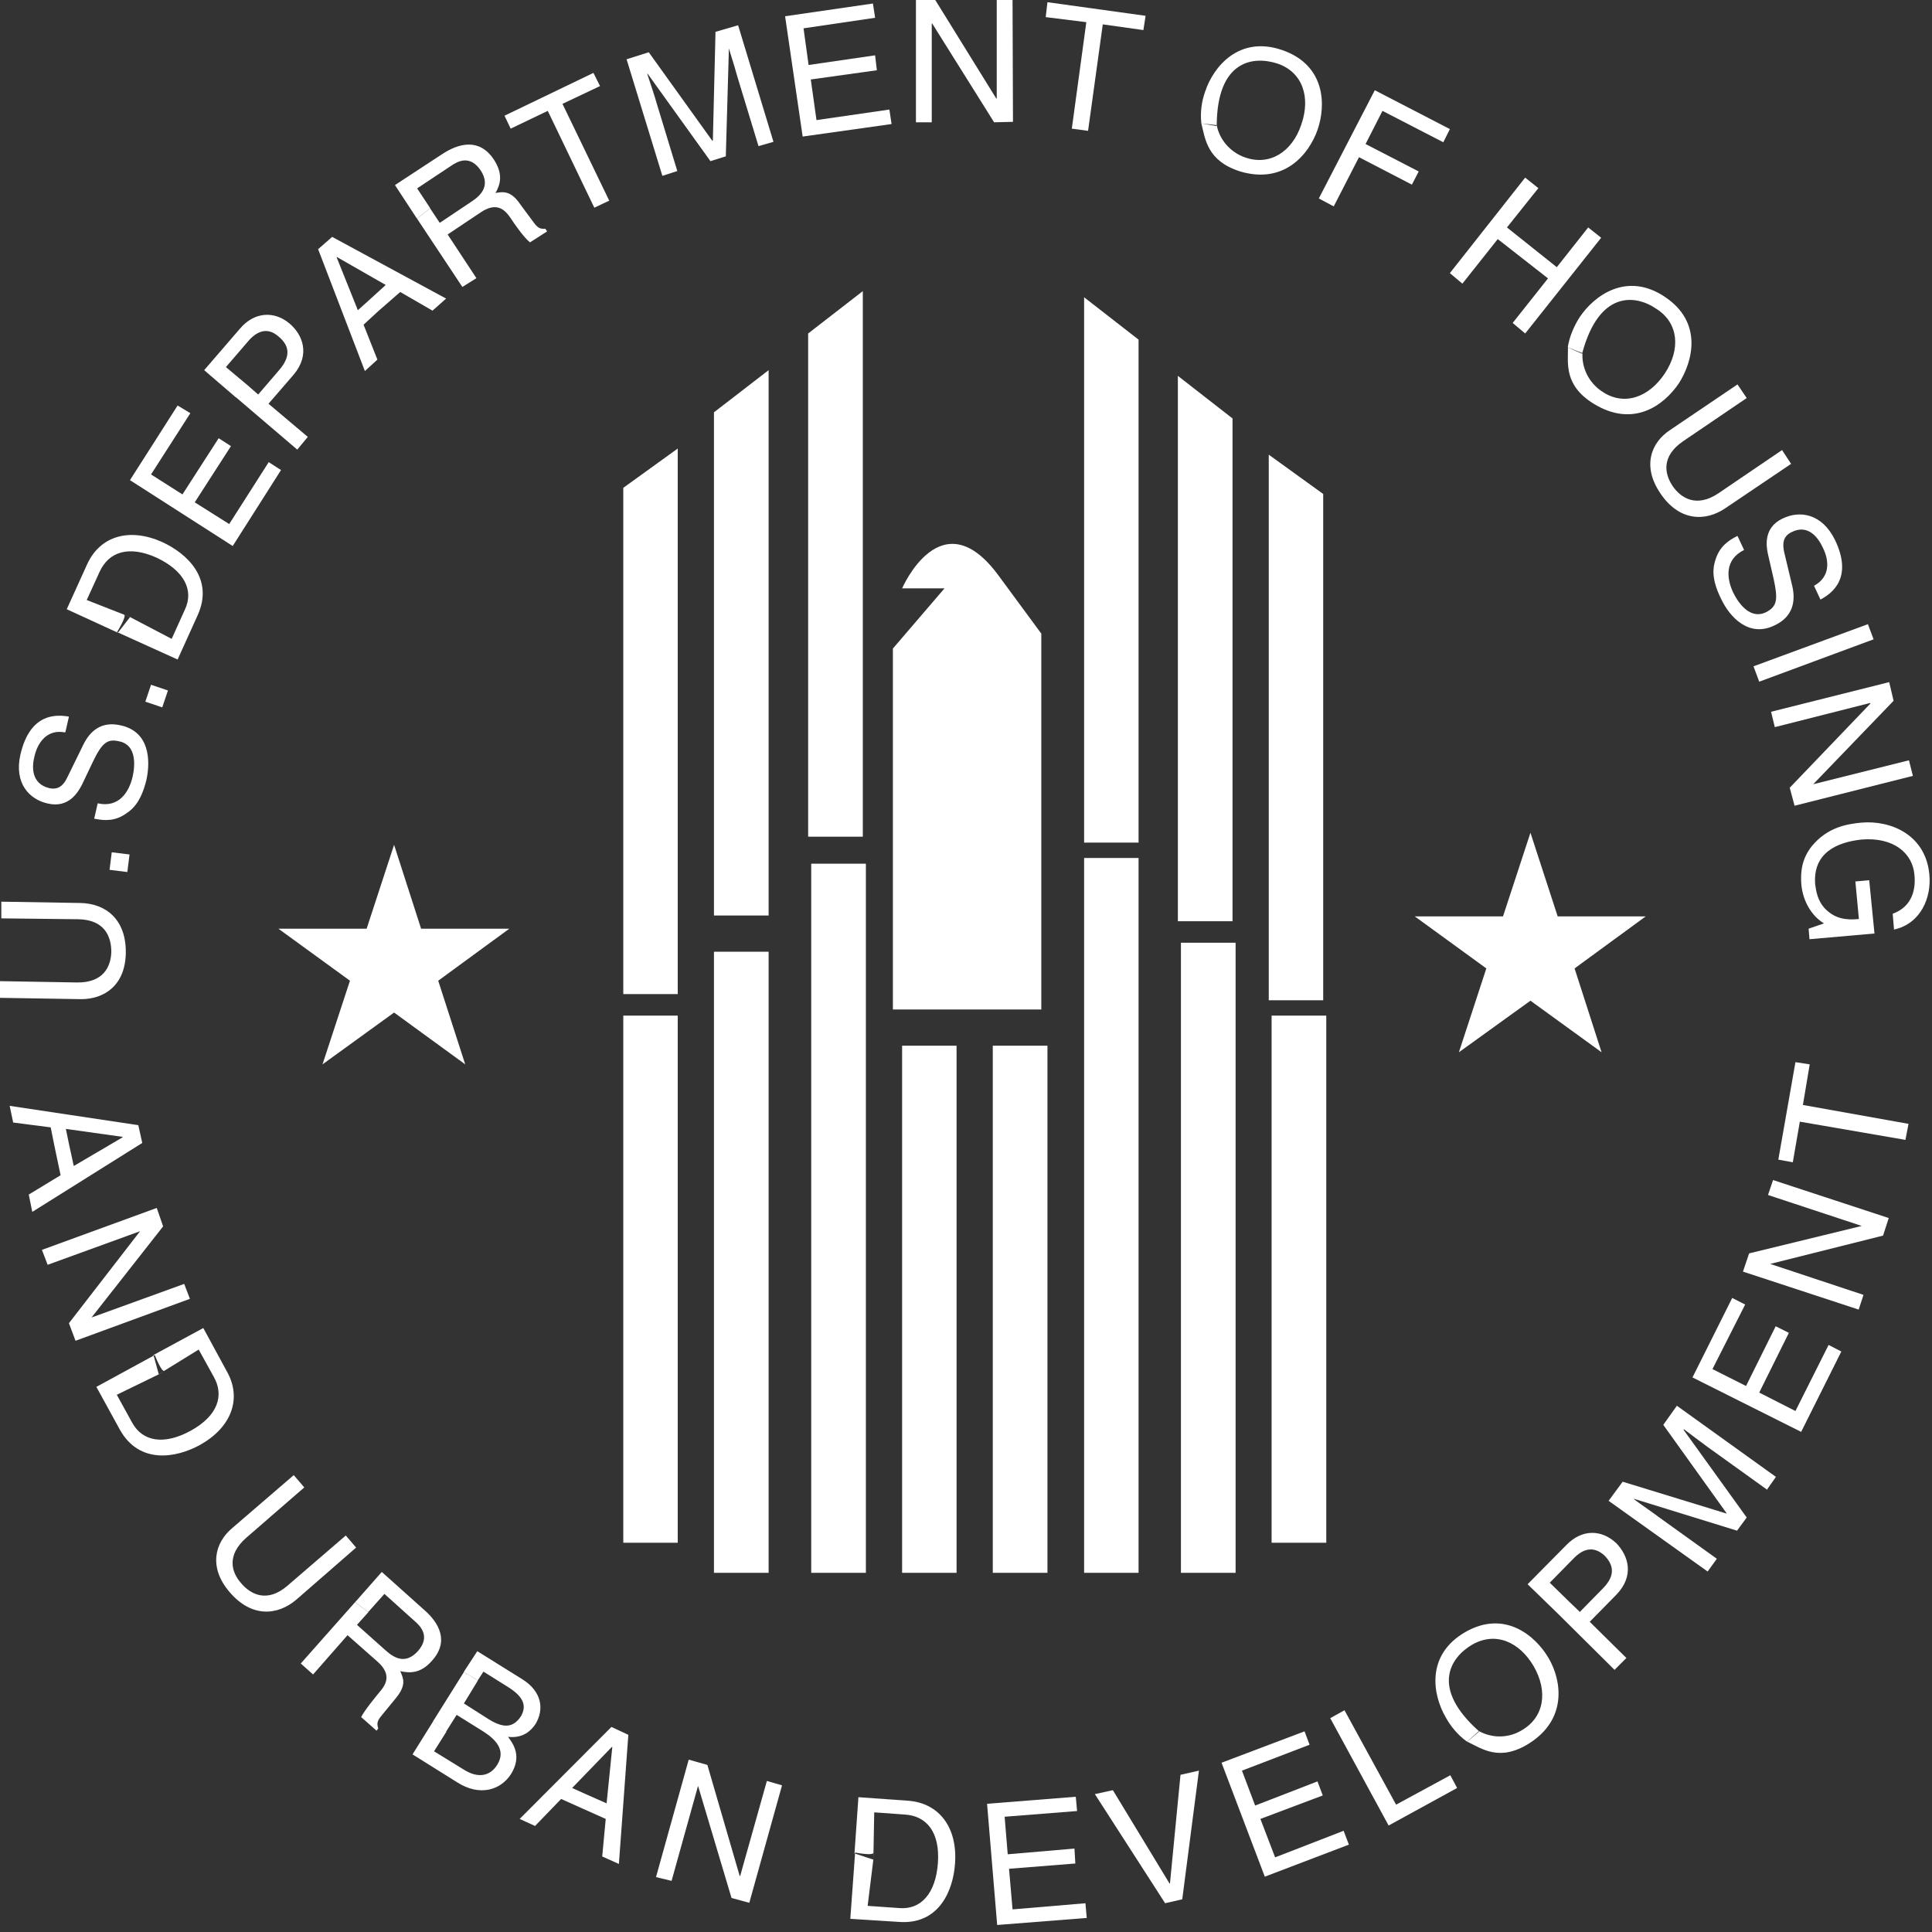 <svg width="88" height="88" viewBox="0 0 88 88" fill="none" xmlns="http://www.w3.org/2000/svg">
<rect x="0" y="0" width="88" height="88" fill="#333333" stroke="none"/>
<g clip-path="url(#clip0_4146_870)">
<path fill-rule="evenodd" clip-rule="evenodd" d="M30.87 46.26V70.27H28.39V46.26H30.87Z" fill="white"/>
<path fill-rule="evenodd" clip-rule="evenodd" d="M35.01 43.35V71.64H32.52V43.35H35.01Z" fill="white"/>
<path fill-rule="evenodd" clip-rule="evenodd" d="M39.44 39.34V71.64H36.95V39.34H39.44Z" fill="white"/>
<path fill-rule="evenodd" clip-rule="evenodd" d="M43.57 47.63V71.64H41.09V47.63H43.57Z" fill="white"/>
<path fill-rule="evenodd" clip-rule="evenodd" d="M47.71 47.63V71.64H45.22V47.63H47.71Z" fill="white"/>
<path fill-rule="evenodd" clip-rule="evenodd" d="M51.86 39.08V71.64H49.38V39.08H51.86Z" fill="white"/>
<path fill-rule="evenodd" clip-rule="evenodd" d="M56.28 42.94V71.64H53.79V42.94H56.28Z" fill="white"/>
<path fill-rule="evenodd" clip-rule="evenodd" d="M60.41 46.26V70.27H57.92V46.26H60.41Z" fill="white"/>
<path fill-rule="evenodd" clip-rule="evenodd" d="M30.87 20.43V45.28H28.39V22.22L30.87 20.43Z" fill="white"/>
<path fill-rule="evenodd" clip-rule="evenodd" d="M35.01 16.86V41.7H32.52V18.78L35.01 16.86Z" fill="white"/>
<path fill-rule="evenodd" clip-rule="evenodd" d="M39.3 13.26V38.11H36.81V15.19L39.3 13.26Z" fill="white"/>
<path fill-rule="evenodd" clip-rule="evenodd" d="M57.79 20.71V45.56H60.27V22.5L57.79 20.71Z" fill="white"/>
<path fill-rule="evenodd" clip-rule="evenodd" d="M53.65 17.12V41.96H56.14V19.06L53.65 17.12Z" fill="white"/>
<path fill-rule="evenodd" clip-rule="evenodd" d="M49.38 13.54V38.38H51.86V15.47L49.38 13.54Z" fill="white"/>
<path fill-rule="evenodd" clip-rule="evenodd" d="M40.67 45.98H47.43V28.86L45.5 26.24C42.88 22.64 41.09 26.8 41.09 26.8H43.02L40.67 29.54V45.98Z" fill="white"/>
<path fill-rule="evenodd" clip-rule="evenodd" d="M14.69 48.48L15.94 44.67L12.68 42.3H16.7L17.95 38.48L19.18 42.3H23.2L19.96 44.67L21.19 48.48L17.95 46.12L14.69 48.48Z" fill="white"/>
<path fill-rule="evenodd" clip-rule="evenodd" d="M66.45 47.93L67.7 44.11L64.44 41.74H68.46L69.71 37.93L70.95 41.74H74.96L71.72 44.11L72.95 47.93L69.71 45.58L66.45 47.93Z" fill="white"/>
<path fill-rule="evenodd" clip-rule="evenodd" d="M0.06 41.07L3.66 41.13C4.81 41.15 5.75 41.87 5.73 43.4C5.71 44.89 4.74 45.51 3.7 45.51L0 45.45V44.69L3.5 44.75C4.71 44.77 5.05 44.03 5.07 43.36C5.07 42.66 4.77 41.89 3.56 41.87L0.06 41.83V41.07Z" fill="white"/>
<path fill-rule="evenodd" clip-rule="evenodd" d="M5.9 38.92L5.8 39.72L4.99 39.62L5.09 38.82L5.9 38.92Z" fill="white"/>
<path fill-rule="evenodd" clip-rule="evenodd" d="M2.96 33.36C2.13 33.2 1.71 33.84 1.57 34.45C1.45 34.91 1.41 35.7 2.25 35.9C2.71 36 2.93 35.7 3.07 35.4L3.79 33.93C4.11 33.27 4.64 32.84 5.5 33.04C6.79 33.32 6.87 34.59 6.67 35.52C6.43 36.51 6.05 36.85 5.78 37.03C5.26 37.41 4.79 37.39 4.29 37.29L4.45 36.59C5.42 36.81 5.88 36.07 6.04 35.38C6.16 34.86 6.22 33.93 5.44 33.77C4.88 33.63 4.64 33.85 4.23 34.7L3.73 35.75C3.55 36.09 3.13 36.82 2.18 36.6C1.35 36.42 0.63 35.69 0.93 34.37C1.37 32.48 2.54 32.54 3.14 32.64L2.98 33.34L2.96 33.36Z" fill="white"/>
<path fill-rule="evenodd" clip-rule="evenodd" d="M7.65 31.45L7.39 32.22L6.62 31.96L6.88 31.19L7.65 31.45Z" fill="white"/>
<path fill-rule="evenodd" clip-rule="evenodd" d="M5.94 28.11L3.95 27.33L4.53 26.06C4.95 25.13 5.86 24.83 7.13 25.4C8.4 26 8.84 26.89 8.42 27.77L7.82 29.1L5.93 28.11L5.63 27.99C5.83 27.99 5.33 28.79 5.33 28.79L8.09 30.04L9 28.03C9.76 26.36 8.52 25.21 7.39 24.69C5.92 24.03 4.57 24.39 3.97 25.7L3.04 27.75L5.37 28.82L5.93 28.1L5.94 28.11Z" fill="white"/>
<path fill-rule="evenodd" clip-rule="evenodd" d="M12.8 21.41L10.6 24.87L5.92 21.87L8.09 18.47L8.67 18.82L6.88 21.61L8.31 22.52L9.96 19.96L10.52 20.32L8.87 22.88L10.44 23.87L12.24 21.05L12.8 21.41Z" fill="white"/>
<path fill-rule="evenodd" clip-rule="evenodd" d="M10.73 18.09L9.3 16.86L10.93 14.97C11.59 14.19 12.5 14.16 13.18 14.73C13.78 15.23 14.15 16.14 13.38 17.06L12.23 18.39L14.02 19.9L13.54 20.48L10.74 18.09L11.28 17.55L11.76 17.97L12.73 16.84C13.17 16.32 13.27 15.81 12.69 15.33C12.17 14.87 11.68 15.09 11.28 15.57L10.29 16.72L11.28 17.55L10.74 18.09H10.73Z" fill="white"/>
<path fill-rule="evenodd" clip-rule="evenodd" d="M16.8 13.68L17.57 12.98L15.35 11.71H15.33L16.3 14.13L16.8 13.68L17.21 14.19L16.56 14.79L17.19 16.38L16.62 16.9L14.49 11.35L15.13 10.79L20.32 13.6L19.7 14.15L18.23 13.3L17.21 14.19L16.8 13.68Z" fill="white"/>
<path fill-rule="evenodd" clip-rule="evenodd" d="M18.98 9.94L17.99 8.43L20.14 7.02C20.9 6.52 21.83 6.28 22.49 7.26C22.95 7.96 22.77 8.43 22.57 8.79C22.91 8.73 23.27 8.67 23.7 9.31L24.3 10.12C24.48 10.36 24.58 10.44 24.84 10.42L24.92 10.54L24.14 11.04C23.86 10.82 23.38 10.13 23.27 9.95C23.01 9.57 22.65 9.17 21.9 9.67L20.39 10.68L21.7 12.67L21.06 13.07L18.99 9.95L19.59 9.49L20.03 10.15L21.48 9.18C21.94 8.88 22.33 8.44 21.9 7.77C21.42 7.05 20.87 7.33 20.55 7.55L19 8.58L19.6 9.49L19 9.95L18.98 9.94Z" fill="white"/>
<path fill-rule="evenodd" clip-rule="evenodd" d="M22.98 5.27L27.03 3.32L27.33 3.92L25.62 4.73L27.75 9.14L27.07 9.46L24.95 5.05L23.26 5.86L22.98 5.27Z" fill="white"/>
<path fill-rule="evenodd" clip-rule="evenodd" d="M34.55 6.66L33.6 3.54C33.56 3.38 33.36 2.71 33.2 2.21L33.06 7.12L32.36 7.34L29.5 3.36H29.48C29.64 3.84 29.86 4.51 29.9 4.67L30.85 7.79L30.17 8.01L28.54 2.7L29.55 2.38L32.45 6.42L32.47 6.4L32.59 1.45L33.62 1.15L35.23 6.46L34.53 6.66H34.55Z" fill="white"/>
<path fill-rule="evenodd" clip-rule="evenodd" d="M40.61 5.65L36.56 6.22L35.76 0.74L39.76 0.16L39.86 0.81L36.6 1.29L36.83 2.96L39.86 2.52L39.94 3.2L36.93 3.62L37.19 5.47L40.51 4.99L40.61 5.65Z" fill="white"/>
<path fill-rule="evenodd" clip-rule="evenodd" d="M45.4 0H46.12L46.14 5.55L45.28 5.57L42.46 1.07H42.44V5.57H41.72V0H42.6L45.38 4.49H45.4V0Z" fill="white"/>
<path fill-rule="evenodd" clip-rule="evenodd" d="M47.71 0.1L52.18 0.72L52.08 1.37L50.23 1.11L49.56 5.96L48.82 5.86L49.48 1.01L47.63 0.78L47.71 0.1Z" fill="white"/>
<path fill-rule="evenodd" clip-rule="evenodd" d="M55.42 5.7C55.54 6.34 56.02 6.93 56.71 7.17C57.84 7.57 58.86 6.91 59.27 5.68C59.71 4.43 59.33 3.29 58.2 2.9C57.05 2.52 55.44 2.78 55.42 5.7L54.72 5.62C54.66 5.1 54.74 4.59 54.9 4.15C55.28 3.02 56.45 1.61 58.4 2.28C60.37 2.96 60.41 4.78 60.01 5.92C59.61 7.05 58.48 8.4 56.49 7.81C54.98 7.33 54.9 6.34 54.72 5.62L55.4 5.74L55.42 5.7Z" fill="white"/>
<path fill-rule="evenodd" clip-rule="evenodd" d="M60.75 9.4L60.07 9.04L62.62 4.11L66.04 5.88L65.74 6.48L62.97 5.05L62.2 6.56L64.62 7.81L64.31 8.41L61.9 7.16L60.75 9.4Z" fill="white"/>
<path fill-rule="evenodd" clip-rule="evenodd" d="M72.34 10.36L72.93 10.83L69.47 15.19L68.9 14.71L70.51 12.68L68.22 10.89L66.61 12.92L66.04 12.44L69.47 8.09L70.07 8.57L68.64 10.36L70.91 12.17L72.34 10.36Z" fill="white"/>
<path fill-rule="evenodd" clip-rule="evenodd" d="M81.58 21.13L78.6 23.14C77.67 23.78 76.47 23.74 75.62 22.46C74.79 21.23 75.2 20.15 76.08 19.58L79.14 17.51L79.56 18.13L76.66 20.1C75.67 20.78 75.81 21.57 76.18 22.13C76.56 22.69 77.27 23.14 78.27 22.47L81.17 20.5L81.59 21.14L81.58 21.13Z" fill="white"/>
<path fill-rule="evenodd" clip-rule="evenodd" d="M82.63 26.68C83.39 26.26 83.31 25.51 83.03 24.95C82.83 24.51 82.37 23.86 81.62 24.23C81.18 24.43 81.2 24.81 81.26 25.12L81.64 26.71C81.8 27.43 81.64 28.1 80.84 28.48C79.67 29.06 78.79 28.12 78.39 27.27C77.93 26.34 78.03 25.84 78.13 25.52C78.31 24.92 78.69 24.63 79.14 24.41L79.44 25.05C78.55 25.49 78.64 26.34 78.94 26.98C79.18 27.48 79.72 28.23 80.43 27.89C80.95 27.63 80.99 27.31 80.79 26.38L80.53 25.25C80.45 24.89 80.31 24.04 81.19 23.62C81.97 23.24 82.98 23.38 83.58 24.59C84.41 26.32 83.46 27.02 82.92 27.31L82.62 26.67L82.63 26.68Z" fill="white"/>
<path fill-rule="evenodd" clip-rule="evenodd" d="M80.13 31.05L79.87 30.35L85.08 28.43L85.34 29.12L80.13 31.05Z" fill="white"/>
<path fill-rule="evenodd" clip-rule="evenodd" d="M86.95 34.63L87.13 35.34L81.74 36.7L81.52 35.88L85.2 32.04L85.18 32.02L80.84 33.12L80.67 32.42L86.05 31.07L86.25 31.92L82.59 35.72L86.95 34.63Z" fill="white"/>
<path fill-rule="evenodd" clip-rule="evenodd" d="M85.14 40.09L85.38 42.52L82.42 42.78L82.38 42.3L83.08 42.06C82.52 41.72 82.13 41.07 82.05 40.31C81.97 39.36 82.27 38.88 82.51 38.56C83.25 37.65 84.18 37.53 84.78 37.47C86.13 37.35 87.72 38.03 87.88 39.84C87.98 40.87 87.5 42.07 86.27 42.34L86.21 41.62C87.14 41.28 87.26 40.45 87.2 39.85C87.12 38.86 86.25 38.12 84.79 38.24C83.68 38.36 82.56 38.84 82.68 40.29C82.72 40.57 82.78 41.03 83.14 41.4C83.58 41.84 84.07 41.92 84.67 41.86L84.51 40.15L85.15 40.09H85.14Z" fill="white"/>
<path fill-rule="evenodd" clip-rule="evenodd" d="M8.39 58.48L8.65 59.16L3.44 61.07L3.14 60.27L6.38 56.08L2.17 57.61L1.91 56.93L7.14 55.02L7.43 55.86L4.17 60.01L8.39 58.48Z" fill="white"/>
<path fill-rule="evenodd" clip-rule="evenodd" d="M16.22 70.49L13.5 72.86C12.63 73.6 11.45 73.68 10.46 72.52C9.49 71.39 9.78 70.27 10.58 69.6L13.38 67.19L13.86 67.75L11.22 70.04C10.31 70.84 10.54 71.61 10.98 72.11C11.42 72.63 12.17 73.02 13.09 72.23L15.75 69.94L16.23 70.5L16.22 70.49Z" fill="white"/>
<path fill-rule="evenodd" clip-rule="evenodd" d="M19.72 78.42L18.79 79.91L20.82 81.18C21.85 81.84 22.81 81.54 23.28 80.8C23.78 79.99 23.38 79.43 23.14 79.11C23.82 79.19 24.19 78.83 24.39 78.53C24.79 77.87 24.69 77.06 23.81 76.5L21.74 75.21L21.12 76.16L21.76 76.54L22.02 76.14L23.17 76.86C23.89 77.32 23.98 77.73 23.73 78.17C23.35 78.75 22.88 78.69 22.26 78.31L21.13 77.59L21.77 76.54L21.13 76.16L19.72 78.41L20.32 78.87L20.8 78.11L22.05 78.89C22.57 79.23 23.06 79.72 22.65 80.38C22.33 80.9 21.78 81.02 21.12 80.6L19.77 79.77L20.33 78.88L19.73 78.42H19.72Z" fill="white"/>
<path fill-rule="evenodd" clip-rule="evenodd" d="M34.93 81.12L35.62 81.32L34.13 86.67L33.32 86.45L31.8 81.36H31.79L30.59 85.67L29.88 85.5L31.37 80.15L32.22 80.39L33.69 85.44L33.71 85.46L34.93 81.12Z" fill="white"/>
<path fill-rule="evenodd" clip-rule="evenodd" d="M49.5 87.36L45.42 87.68L44.96 82.16L49 81.84L49.06 82.49L45.76 82.75L45.9 84.46L48.94 84.2L48.98 84.88L45.96 85.12L46.12 86.97L49.44 86.69L49.5 87.36Z" fill="white"/>
<path fill-rule="evenodd" clip-rule="evenodd" d="M53.77 80.84L54.61 80.65L53.85 86.51L53.07 86.69L49.87 81.72L50.69 81.54L53.27 85.79H53.29L53.77 80.84Z" fill="white"/>
<path fill-rule="evenodd" clip-rule="evenodd" d="M61.44 84.02L57.61 85.48L55.64 80.29L59.42 78.86L59.65 79.47L56.57 80.65L57.17 82.24L60.01 81.14L60.25 81.78L57.41 82.85L58.08 84.6L61.2 83.39L61.44 84.02Z" fill="white"/>
<path fill-rule="evenodd" clip-rule="evenodd" d="M63.59 82.2L66.06 80.86L66.37 81.44L63.25 83.15L60.59 78.26L61.24 77.9L63.59 82.2Z" fill="white"/>
<path fill-rule="evenodd" clip-rule="evenodd" d="M80.47 67.84L77.81 65.93C77.67 65.83 77.11 65.41 76.7 65.1L76.68 65.12L79.56 69.12L79.12 69.72L74.43 68.27V68.29C74.83 68.59 75.42 68.99 75.54 69.09L78.2 71L77.78 71.58L73.27 68.36L73.91 67.49L78.64 68.94V68.92L75.76 64.9L76.38 64.03L80.89 67.27L80.47 67.87V67.84Z" fill="white"/>
<path fill-rule="evenodd" clip-rule="evenodd" d="M83.87 61.56L82.04 65.22L77.09 62.74L78.9 59.12L79.49 59.42L78 62.36L79.53 63.13L80.88 60.41L81.48 60.71L80.13 63.43L81.78 64.27L83.29 61.26L83.87 61.56Z" fill="white"/>
<path fill-rule="evenodd" clip-rule="evenodd" d="M80.53 54.43L80.76 53.75L86.03 55.48L85.77 56.28L80.63 57.57L84.88 58.98L84.66 59.65L79.39 57.92L79.67 57.09L84.8 55.84L80.53 54.43Z" fill="white"/>
<path fill-rule="evenodd" clip-rule="evenodd" d="M81 52.82L81.78 48.38L82.43 48.48L82.12 50.33L86.93 51.19L86.79 51.92L81.98 51.09L81.66 52.94L81 52.82Z" fill="white"/>
<path fill-rule="evenodd" clip-rule="evenodd" d="M72.08 16.08C72.04 16.74 72.36 17.43 72.97 17.83C73.96 18.51 75.1 18.11 75.83 17.01C76.55 15.92 76.47 14.72 75.45 14.07C74.46 13.39 72.83 13.26 72.07 16.08L71.41 15.82C71.49 15.3 71.71 14.83 71.95 14.45C72.61 13.46 74.1 12.36 75.83 13.52C77.56 14.67 77.12 16.44 76.47 17.46C75.77 18.49 74.38 19.49 72.59 18.39C71.24 17.56 71.42 16.56 71.42 15.83L72.06 16.11L72.08 16.09V16.08Z" fill="white"/>
<path fill-rule="evenodd" clip-rule="evenodd" d="M67.35 78.84C67.91 79.16 68.66 79.2 69.3 78.82C70.35 78.22 70.51 77.03 69.86 75.9C69.2 74.77 68.11 74.31 67.06 74.91C66.03 75.51 65.17 76.9 67.36 78.85L66.82 79.33C66.4 79.03 66.06 78.61 65.85 78.22C65.25 77.19 64.94 75.38 66.74 74.34C68.53 73.31 69.94 74.5 70.54 75.53C71.14 76.56 71.39 78.31 69.65 79.41C68.3 80.26 67.5 79.65 66.83 79.33L67.37 78.87V78.85L67.35 78.84Z" fill="white"/>
<path fill-rule="evenodd" clip-rule="evenodd" d="M70.93 73.47L69.58 72.16L71.35 70.37C72.07 69.63 72.96 69.67 73.62 70.29C74.16 70.85 74.47 71.76 73.62 72.64L72.41 73.87L74.08 75.52L73.54 76.06L70.94 73.48L71.5 72.98L71.96 73.42L72.99 72.37C73.47 71.89 73.61 71.4 73.09 70.86C72.57 70.38 72.08 70.56 71.66 71L70.59 72.09L71.5 72.98L70.94 73.48L70.93 73.47Z" fill="white"/>
<path fill-rule="evenodd" clip-rule="evenodd" d="M39.78 84.7L39.82 82.55L41.21 82.65C42.22 82.71 42.82 83.47 42.72 84.86C42.62 86.25 41.94 86.99 40.97 86.91L39.52 86.81L39.78 84.7V84.36C39.86 84.56 38.95 84.38 38.95 84.38L38.73 87.4L40.94 87.54C42.77 87.68 43.42 86.11 43.5 84.88C43.62 83.27 42.8 82.12 41.35 82.02L39.1 81.86L38.92 84.42L39.77 84.7H39.78Z" fill="white"/>
<path fill-rule="evenodd" clip-rule="evenodd" d="M16.2 72.95L17.39 71.6L19.3 73.31C20 73.91 20.47 74.76 19.68 75.64C19.14 76.26 18.63 76.2 18.23 76.12C18.37 76.44 18.53 76.74 18.03 77.35L17.39 78.13C17.19 78.37 17.15 78.49 17.23 78.73L17.15 78.83L16.45 78.21C16.61 77.89 17.15 77.24 17.28 77.08C17.58 76.74 17.86 76.28 17.2 75.69L15.83 74.48L14.26 76.27L13.7 75.77L16.18 72.97L16.78 73.43L16.26 74.01L17.55 75.16C17.97 75.54 18.48 75.82 19.04 75.2C19.6 74.56 19.18 74.09 18.9 73.85L17.51 72.6L16.77 73.43L16.17 72.97L16.2 72.95Z" fill="white"/>
<path fill-rule="evenodd" clip-rule="evenodd" d="M26.68 81.72L27.63 82.14L27.89 79.57H27.87L26.06 81.44L26.68 81.72L26.36 82.3L25.56 81.94L24.37 83.17L23.67 82.85L27.85 78.66L28.62 79.02L28.19 84.9L27.43 84.56L27.59 82.85L26.36 82.3L26.68 81.72Z" fill="white"/>
<path fill-rule="evenodd" clip-rule="evenodd" d="M3.14 52.1L3.36 53.11L5.59 51.8L5.57 51.78L3 51.42L3.14 52.1L2.48 52.2L2.31 51.35L0.6 51.13L0.44 50.37L6.3 51.25L6.48 52.06L1.47 55.2L1.31 54.41L2.76 53.53L2.48 52.2L3.14 52.1Z" fill="white"/>
<path fill-rule="evenodd" clip-rule="evenodd" d="M7.22 62.6L9.05 61.47L9.73 62.7C10.23 63.57 9.91 64.49 8.7 65.16C7.47 65.84 6.49 65.66 6.02 64.8L5.32 63.53L7.23 62.6L7.51 62.42C7.39 62.6 7.05 61.72 7.05 61.72L4.39 63.17L5.46 65.12C6.35 66.71 8.02 66.41 9.1 65.82C10.51 65.04 11.05 63.73 10.33 62.46L9.26 60.49L6.99 61.72L7.23 62.59L7.22 62.6Z" fill="white"/>
</g>
<defs>
<clipPath id="clip0_4146_870">
<rect width="87.87" height="87.68" fill="white"/>
</clipPath>
</defs>
</svg>
